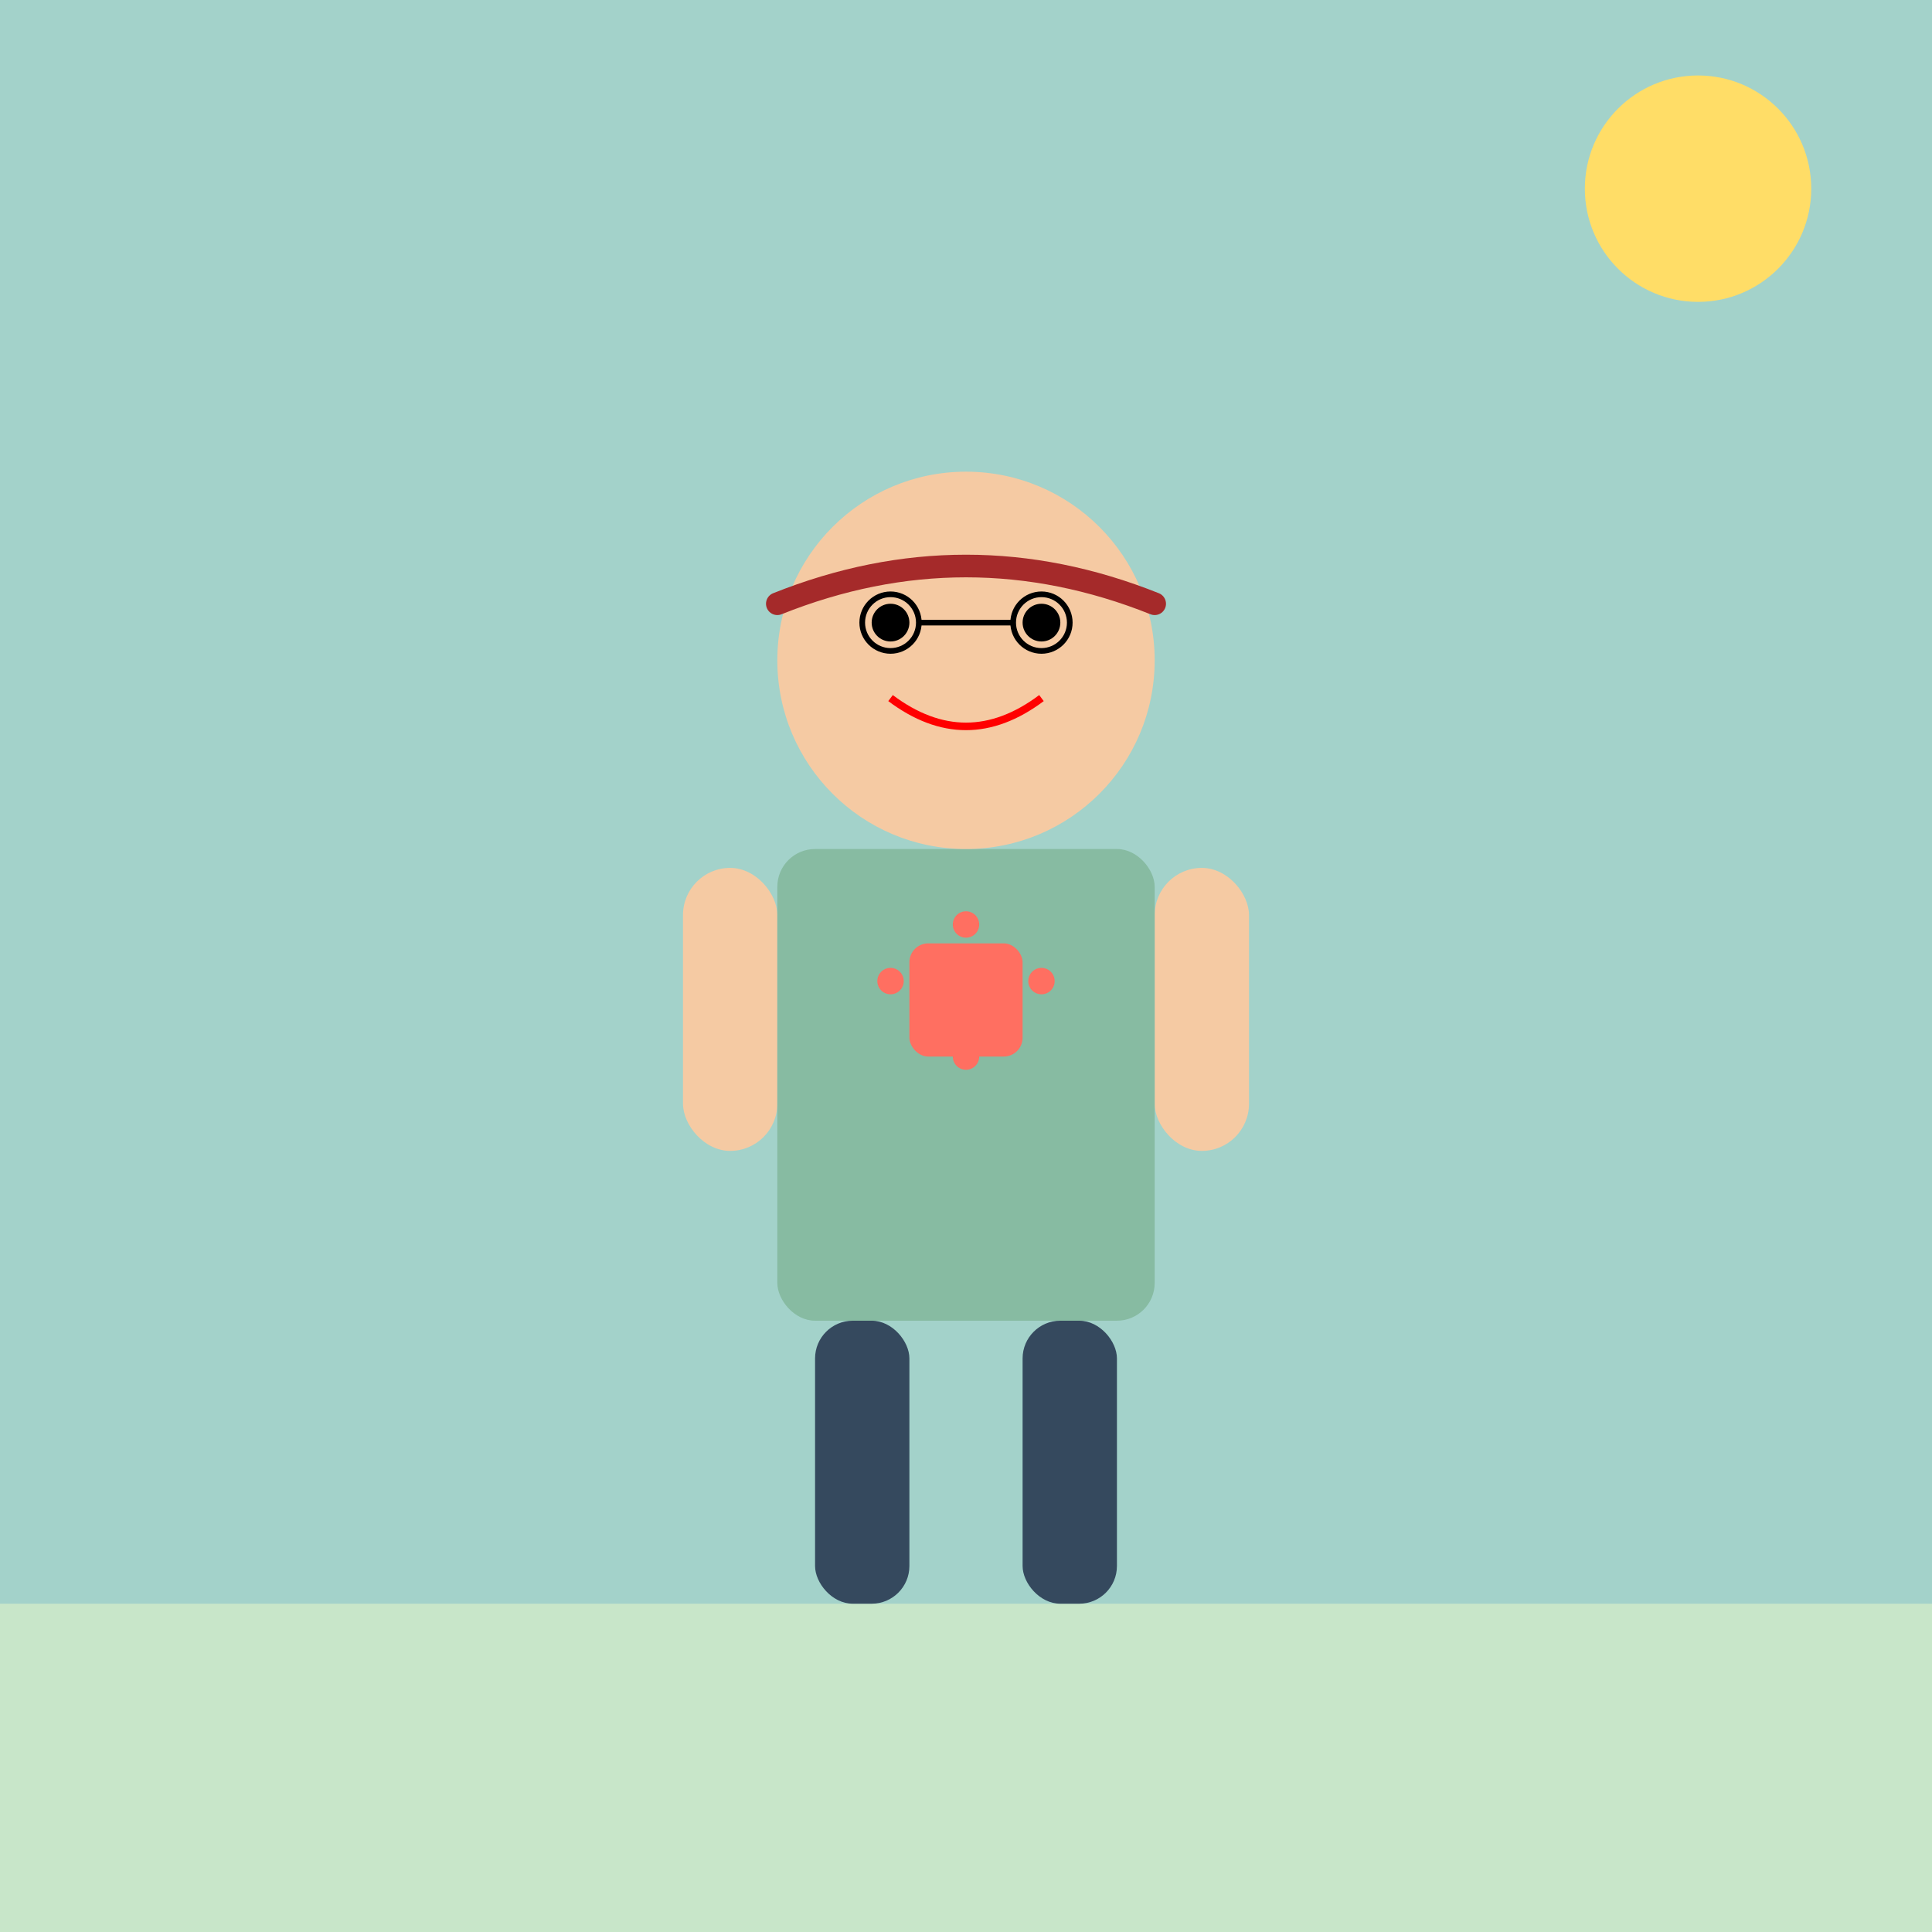 <!--

Generated by DrawGPT.
Free, open source, AI generated images in SVG, PNG, and HTML Canvas format.
https://drawgpt.ai

Created: 2025-05-31T00:53:18+00:00
-->
<svg xmlns="http://www.w3.org/2000/svg" xmlns:xlink="http://www.w3.org/1999/xlink"   viewBox="0 0 1024 1024">
  <title id="title1" class="title">Fun Unique Cartoon</title>
  <desc id="desc1" class="desc">A quirky cartoon celebrating uniqueness with glasses, a puzzle-piece shirt, and a sunny backdrop!</desc>
  
  <!-- Background -->
  <rect id="bg_rect1" class="background" x="0" y="0" width="1024" height="1024" fill="#a3d2ca"/>
  
  <!-- Ground -->
  <rect id="ground_rect1" class="ground" x="0" y="850" width="1024" height="174" fill="#c8e6c9"/>
  
  <!-- Sun -->
  <circle id="sun1" class="sun" cx="900" cy="100" r="60" fill="#ffdd67"/>
  
  <!-- Left Arm (behind shirt) -->
  <rect id="arm_left1" class="arm" x="362" y="460" width="50" height="150" rx="25" fill="#f5caa3"/>
  
  <!-- Right Arm (behind shirt) -->
  <rect id="arm_right1" class="arm" x="612" y="460" width="50" height="150" rx="25" fill="#f5caa3"/>
  
  <!-- Left Leg -->
  <rect id="leg_left1" class="leg" x="432" y="700" width="50" height="150" rx="20" fill="#35495e"/>
  
  <!-- Right Leg -->
  <rect id="leg_right1" class="leg" x="542" y="700" width="50" height="150" rx="20" fill="#35495e"/>
  
  <!-- Shirt Body -->
  <rect id="shirt1" class="shirt" x="412" y="450" width="200" height="250" rx="20" fill="#87bba2"/>
  
  <!-- Puzzle Piece on Shirt: Central block -->
  <rect id="puzzle_rect1" class="puzzle" x="482" y="500" width="60" height="60" rx="10" fill="#ff6f61"/>
  <!-- Puzzle Piece bumps -->
  <circle id="puzzle_bump_top" class="puzzle" cx="512" cy="490" r="7" fill="#ff6f61"/>
  <circle id="puzzle_bump_right" class="puzzle" cx="552" cy="520" r="7" fill="#ff6f61"/>
  <circle id="puzzle_bump_bottom" class="puzzle" cx="512" cy="560" r="7" fill="#ff6f61"/>
  <circle id="puzzle_bump_left" class="puzzle" cx="472" cy="520" r="7" fill="#ff6f61"/>
  
  <!-- Head -->
  <circle id="head1" class="head" cx="512" cy="350" r="100" fill="#f5caa3"/>
  
  <!-- Left Eye -->
  <circle id="eye_left1" class="eye" cx="472" cy="330" r="10" fill="black"/>
  
  <!-- Right Eye -->
  <circle id="eye_right1" class="eye" cx="552" cy="330" r="10" fill="black"/>
  
  <!-- Glasses left lens -->
  <circle id="glasses_left1" class="glasses" cx="472" cy="330" r="15" stroke="black" fill="none" stroke-width="3"/>
  
  <!-- Glasses right lens -->
  <circle id="glasses_right1" class="glasses" cx="552" cy="330" r="15" stroke="black" fill="none" stroke-width="3"/>
  
  <!-- Glasses Bridge -->
  <line id="glasses_bridge1" class="glasses" x1="487" y1="330" x2="537" y2="330" stroke="black" stroke-width="3"/>
  
  <!-- Mouth -->
  <path id="mouth1" class="mouth" d="M472,370 Q512,400 552,370" stroke="red" stroke-width="4" fill="none"/>
  
  <!-- Hair -->
  <path id="hair1" class="hair" d="M412,320 Q512,280 612,320" fill="none" stroke="brown" stroke-width="12" stroke-linecap="round"/>
</svg>